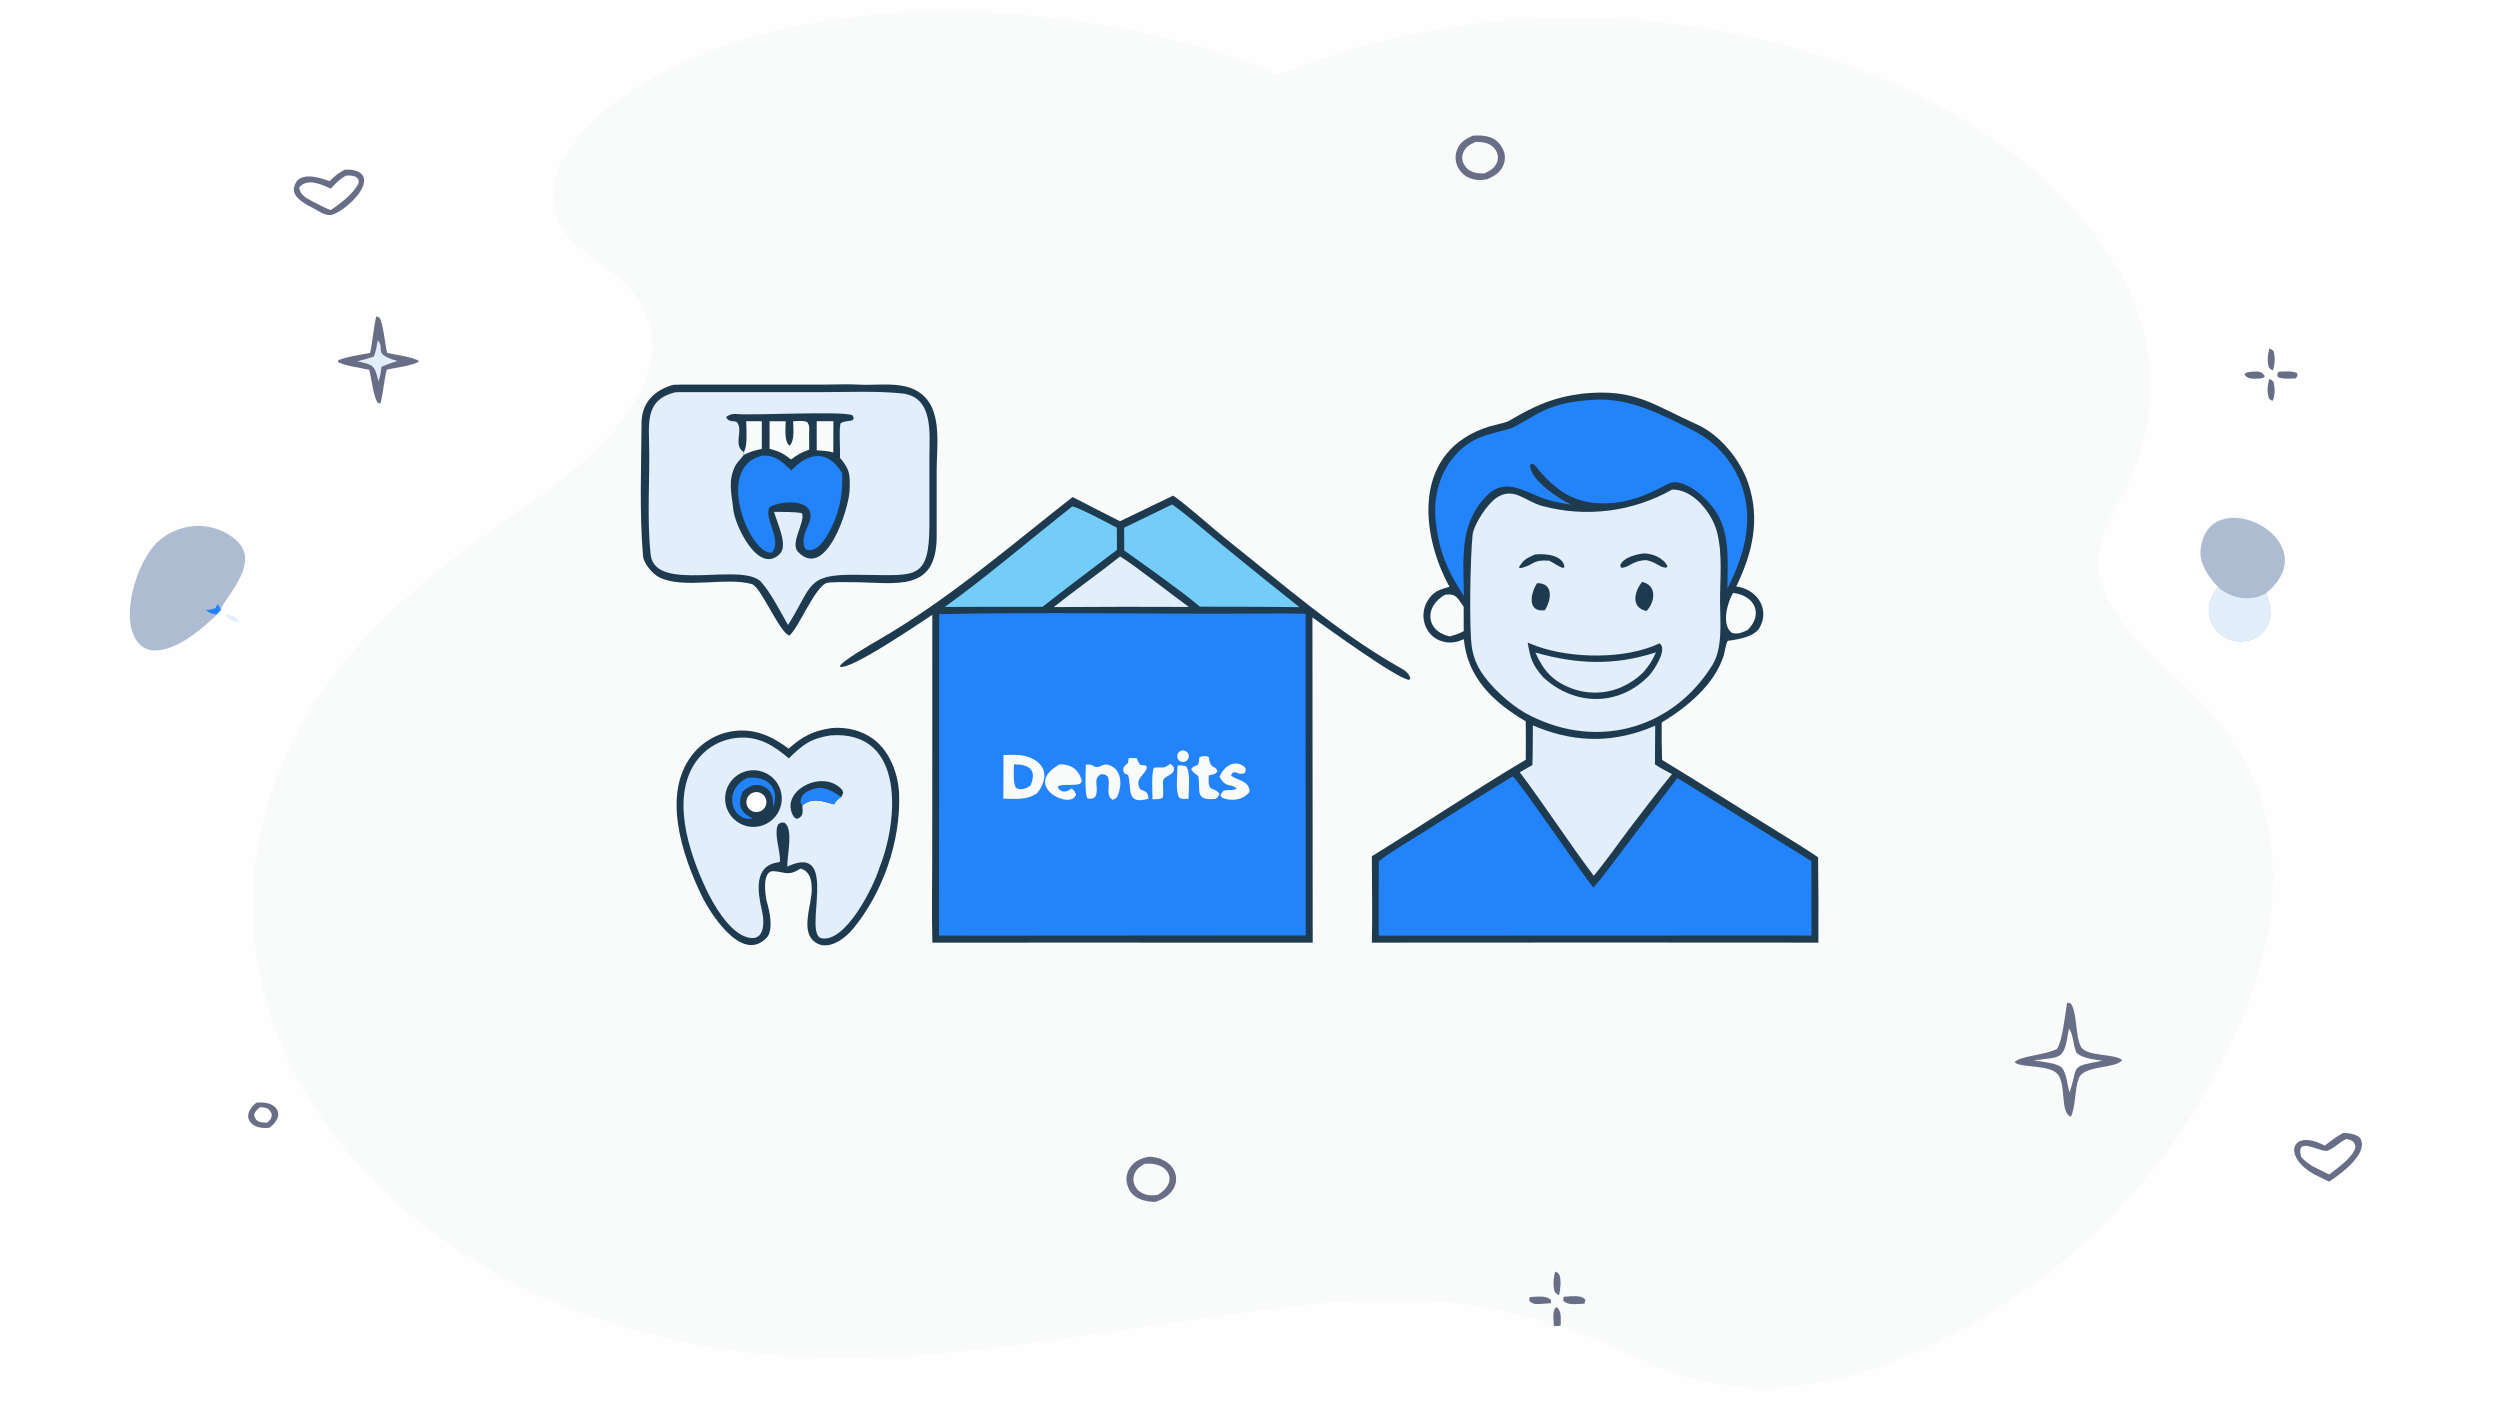 <svg version="1.1" xmlns="http://www.w3.org/2000/svg" style="display: block;" viewBox="0 0 2048 1152" width="1820" height="1024" preserveAspectRatio="none">
<path transform="translate(0,0)" fill="rgb(254,254,254)" d="M 0 0 L 2048 0 L 2048 1152 L 0 1152 L 0 0 z"/>
<path transform="translate(0,0)" fill="rgb(249,250,250)" d="M 1273.02 1086 L 1272.3 1085.64 C 1256.55 1077.88 1218.63 1070.81 1200.97 1068.29 C 1128.91 1058.04 1056.72 1069.89 985.44 1079.65 C 813.975 1103.13 663.609 1137.81 494.548 1081.19 C 448.767 1066.32 405.39 1044.88 365.777 1017.54 C 231.024 923.324 163.163 764.892 238.794 609.246 C 272.694 539.48 328.38 488.86 389.798 443.474 C 440.284 406.524 503.345 371.446 528.609 311.049 C 535.136 295.185 537.28 278.465 531.38 262.543 C 520.1 232.105 497.633 221.015 474.237 202.736 C 453.381 186.441 447.101 159.497 459.027 134.643 C 480.986 88.878 544.007 55.16 589.997 38.849 C 705.533 -2.129 844.031 3.842 961.857 32.713 C 978.607 36.817 996.007 42.333 1012.29 47.874 C 1023.73 51.766 1036.22 57.812 1047.51 61.267 C 1208.33 -2.921 1388.02 -0.852 1547.31 67.023 C 1668.94 118.104 1807.88 240.471 1746.68 387.868 C 1733.32 420.019 1707.93 447.902 1724.46 485.39 C 1737.46 515.623 1766.64 540.927 1790.93 563.053 C 1873.46 638.241 1878.19 735.328 1835.48 836.577 C 1783.41 961.101 1684.18 1059.96 1559.47 1111.57 C 1493.81 1138.16 1426.13 1147.49 1358.82 1119.33 C 1347.24 1114.49 1286.76 1086.39 1278.5 1085.62 C 1276.53 1086.18 1275.06 1086.03 1273.02 1086 z"/>
<path transform="translate(0,0)" fill="rgb(104,110,134)" d="M 1273.02 1086 C 1272.66 1081.15 1271.85 1076.35 1273.64 1071.87 L 1275.18 1070.43 C 1279.49 1073.8 1278.48 1080.41 1278.5 1085.62 C 1276.53 1086.18 1275.06 1086.03 1273.02 1086 z"/>
<path transform="translate(0,0)" fill="rgb(29,58,79)" d="M 1296.42 322.357 C 1339.38 318.078 1353.07 330.959 1390.28 347.688 C 1409.06 356.13 1425.61 376.467 1432.16 395.829 C 1442.19 425.448 1435.6 452.983 1422.35 480.322 C 1438.26 482.29 1450.4 497.7 1441.54 513.953 C 1437.45 521.475 1423.84 523.758 1415.45 524.834 C 1413.95 526.354 1412.93 534.09 1412.1 536.768 C 1404.57 560.861 1381.6 579.502 1361.27 591.721 C 1361.13 601.942 1361.23 612.166 1361.59 622.382 C 1393.79 641.893 1425.44 662.154 1457.49 681.905 C 1468.24 688.528 1478.97 694.989 1489.39 702.129 C 1489.66 725.428 1489.73 748.728 1489.63 772.028 L 1313.5 771.933 L 1123.85 772.028 C 1124.33 748.934 1123.86 724.465 1123.81 701.269 C 1165.83 675.364 1207.62 647.31 1249.92 622.179 C 1250.11 611.94 1249.91 601.087 1249.9 590.796 C 1223.66 575.343 1202.16 555.289 1199.17 523.492 C 1197.64 524.128 1196.09 524.752 1194.51 525.252 C 1188.68 527.026 1182.38 526.365 1177.05 523.421 C 1172.01 520.667 1168.46 515.821 1166.94 510.324 C 1165.28 504.385 1166.06 498.03 1169.1 492.665 C 1173.67 484.728 1179.1 482.765 1187.41 480.604 C 1163.13 436.395 1156.69 368.598 1220.6 349.12 C 1223.68 348.18 1233.64 346.173 1236.12 344.707 C 1257.15 332.298 1272.04 325.481 1296.42 322.357 z"/>
<path transform="translate(0,0)" fill="rgb(226,238,249)" d="M 1369.81 400.959 C 1387.12 400.516 1402.37 420.16 1406.5 435.381 C 1411.34 453.894 1408.94 474.135 1409.06 493.261 C 1409.16 509.527 1411.46 530.76 1402.66 544.874 C 1368.68 599.35 1304.15 614.75 1248.51 583.382 C 1235.9 575.922 1220.11 561.558 1212.53 548.923 C 1208.98 543.009 1206.66 536.444 1205.69 529.616 C 1203.42 514.414 1204.46 455.59 1206.35 438.049 C 1207.25 429.648 1218.94 411.186 1227.95 406.449 C 1241.17 399.496 1249.83 410.676 1263.24 414.347 C 1299.14 424.088 1337.44 419.277 1369.81 400.959 z"/>
<path transform="translate(0,0)" fill="rgb(29,58,79)" d="M 1359.37 526.953 C 1366.69 531.186 1354.78 549.35 1350.8 553.434 C 1325.71 579.179 1289.4 578.019 1264.22 554.717 C 1255.11 544.246 1253.74 539.471 1251.49 526.318 C 1253.95 527.364 1256.44 528.343 1258.95 529.255 C 1287.58 539.446 1331.53 540.178 1359.37 526.953 z"/>
<path transform="translate(0,0)" fill="rgb(226,238,249)" d="M 1257.8 534.453 C 1291.88 544.042 1322.42 545.377 1356.56 534.246 C 1353.41 541.39 1351.07 544.886 1346.05 550.799 C 1341.03 555.673 1335.19 559.642 1328.82 562.532 C 1315.53 568.459 1300.42 568.828 1286.86 563.555 C 1271.48 557.573 1264.16 548.728 1257.8 534.453 z"/>
<path transform="translate(0,0)" fill="rgb(29,58,79)" d="M 1259.18 477.614 C 1272.89 477.369 1270.95 491.527 1265.49 499.8 C 1250.78 501.658 1253.76 485.78 1259.18 477.614 z"/>
<path transform="translate(0,0)" fill="rgb(29,58,79)" d="M 1345.26 476.565 C 1357.46 479.421 1356.11 492.727 1348.81 500.405 C 1335.69 497.685 1338.82 484.352 1345.26 476.565 z"/>
<path transform="translate(0,0)" fill="rgb(29,58,79)" d="M 1346.24 453.262 C 1353.6 453.159 1362.71 456.84 1365.99 463.81 L 1365.04 464.963 C 1359.66 464.819 1357.54 460.861 1349.66 458.979 L 1348.56 458.726 C 1336.43 459.212 1334.05 465.591 1327.9 464.907 L 1327.36 462.753 C 1329.92 456.439 1340.26 454.133 1346.24 453.262 z"/>
<path transform="translate(0,0)" fill="rgb(29,58,79)" d="M 1257.32 454.158 C 1265.21 453.242 1280.03 454.159 1281.67 464.222 L 1280.53 465.161 C 1277.84 464.661 1272.47 460.858 1269.05 459.131 C 1253.88 458.372 1257.54 462.941 1245.21 465.317 L 1244.3 464.587 C 1248.43 458.004 1250.23 457.469 1257.32 454.158 z"/>
<path transform="translate(0,0)" fill="rgb(35,131,250)" d="M 1239.16 635.871 C 1242.79 637.278 1296.09 715.834 1305.18 726.847 C 1311.52 720.466 1323.83 703.391 1329.54 695.872 L 1374.1 637.172 L 1483.87 705.26 L 1484 766.245 L 1464.97 766.189 L 1129.46 766.327 C 1129.36 746.017 1129.39 725.706 1129.55 705.396 C 1138.75 697.86 1158.8 686.178 1169.45 679.457 C 1192.49 664.626 1215.73 650.096 1239.16 635.871 z"/>
<path transform="translate(0,0)" fill="rgb(35,131,250)" d="M 1305.21 327.418 C 1335.29 325.53 1361.02 339.458 1387.61 352.841 C 1406.65 362.565 1421 379.509 1427.46 399.89 C 1436.62 428.29 1428.18 456.405 1415.13 481.927 C 1415.14 456.849 1418.16 431.236 1400.02 411.791 C 1393.99 404.335 1376.73 390.709 1366.57 396.211 C 1347.8 406.375 1330.32 413.55 1308.13 412.095 C 1287.63 410.75 1274.16 400.681 1260.71 385.208 C 1258.76 382.659 1257.68 380.517 1254.72 379.809 L 1253.41 380.862 C 1253.57 393.522 1276.91 408.169 1286.96 413.316 C 1280.31 412.216 1273.03 410.995 1266.6 408.943 C 1249.39 403.441 1233.48 389.852 1217.43 406.514 C 1195.07 429.737 1198.9 458.612 1199.22 488.176 C 1185.38 467.084 1178.29 450.364 1175.98 424.657 C 1174.32 406.159 1179.6 386.992 1191.82 373.191 C 1206.27 356.865 1218.8 356.489 1237.92 350.784 C 1239.63 350.275 1254.1 341.972 1256.64 340.463 C 1272.43 331.105 1287 328.617 1305.21 327.418 z"/>
<path transform="translate(0,0)" fill="rgb(226,238,249)" d="M 1255.72 594.061 C 1257.15 594.713 1258.59 595.32 1260.06 595.882 C 1292.69 608.714 1323.77 608.297 1355.93 594.342 L 1355.75 626.008 C 1359.26 628.586 1365.68 631.809 1369.69 633.98 C 1357.66 648.53 1345.66 664.62 1334.08 679.645 C 1325.03 691.845 1315.16 705.674 1305.64 717.31 C 1284.77 689.702 1265.87 660.106 1244.98 632.462 L 1255.32 626.621 C 1255.74 616.209 1255.61 604.571 1255.72 594.061 z"/>
<path transform="translate(0,0)" fill="rgb(249,250,250)" d="M 1183.8 487.09 C 1193.04 485.845 1193.77 489.727 1199.04 496.922 L 1199.08 516.905 C 1194.62 519.312 1192.6 519.811 1187.67 521.214 C 1187.28 521.12 1186.88 521.024 1186.48 520.925 C 1167.98 516.307 1166.68 496.65 1183.8 487.09 z"/>
<path transform="translate(0,0)" fill="rgb(249,250,250)" d="M 1419.68 485.607 C 1437.5 487.609 1444.79 502.924 1431.68 515.97 C 1427.37 517.92 1423.31 519.891 1418.61 518.211 C 1410.01 511.753 1415.06 493.466 1419.68 485.607 z"/>
<path transform="translate(0,0)" fill="rgb(29,58,79)" d="M 960.996 405.926 C 969.586 411.255 994.867 433.901 1004.83 441.808 C 1050.08 477.705 1094.64 516.839 1144.89 545.701 C 1149.32 548.25 1153.94 550.334 1155.37 555.545 L 1154.43 556.79 C 1145.35 556.554 1086.5 513.809 1075.14 505.67 L 1075.37 772.062 L 871.5 771.996 L 763.801 772.07 C 763.103 747.324 763.746 719.348 763.672 694.336 L 763.743 503.537 C 753.837 509.97 695.054 550.27 687.903 545.866 C 688.888 541.793 714.603 527.043 720.721 523.485 C 777.911 490.224 826.613 447.788 878.67 407.062 C 891.57 413.748 904.51 420.356 917.489 426.887 L 960.996 405.926 z"/>
<path transform="translate(0,0)" fill="rgb(35,131,250)" d="M 1032.7 502.487 C 1044.98 502.378 1057.27 502.43 1069.55 502.642 L 1069.68 766.121 L 807.5 766.316 L 769.219 766.241 L 769.396 502.994 C 855.96 501.156 945.775 503.077 1032.7 502.487 z"/>
<path transform="translate(0,0)" fill="rgb(249,250,250)" d="M 822.059 618.361 C 831.889 618.184 840.066 617.289 848.611 623.059 C 858.875 629.99 856.289 640.995 849.859 649.438 C 841.463 655.514 832.005 654.258 821.96 654.082 L 822.059 618.361 z"/>
<path transform="translate(0,0)" fill="rgb(35,131,250)" d="M 830.665 625.992 C 842.954 625.958 849.826 630.339 844.133 643.412 C 840.295 645.981 836.139 647.794 832.099 645.023 C 829.77 640.265 830.575 631.647 830.665 625.992 z"/>
<path transform="translate(0,0)" fill="rgb(249,250,250)" d="M 868.138 625.97 C 876.926 625.968 882.946 629.34 886.091 638.741 C 886.562 640.149 885.846 640.518 884.971 641.772 C 879.791 644.056 868.589 641.447 866.382 644.539 C 867.799 646.894 867.994 647.182 870.52 648.222 C 874.223 648.393 874.897 647.716 877.849 645.698 C 879.992 647.653 880.301 647.93 881.51 650.554 C 878.086 664.26 835.955 643.735 868.138 625.97 z"/>
<path transform="translate(0,0)" fill="rgb(249,250,250)" d="M 889.508 626.268 C 891.571 626.109 893.862 625.978 895.528 627.201 C 901.041 630.744 902.395 623.988 909.285 626.823 C 918.906 630.782 919.148 642.385 915.985 650.777 C 914.962 653.493 914.084 654.072 911.647 655.06 L 909.458 653.415 C 907.493 650.094 908.102 646.661 908.291 642.75 C 908.428 639.789 908.261 639.296 907.638 636.353 C 904.743 633.797 906.181 634.477 901.995 634.052 C 894.337 637.834 901.144 645.812 897.032 652.854 C 893.748 654.602 895.193 654.169 891.024 654.011 C 888.338 650.971 889.463 631.751 889.508 626.268 z"/>
<path transform="translate(0,0)" fill="rgb(249,250,250)" d="M 999.072 636.095 C 1002.9 626.715 1012.71 621.402 1020.2 628.766 C 1020.69 631.867 1020.92 630.665 1019.37 633.296 C 1013.19 635.451 1011.87 629.262 1008.37 634.809 C 1011.22 638.832 1024.21 638.891 1023.54 648.616 C 1018.24 655.422 1008.71 656.494 1001.09 653.341 L 999.733 651.354 C 1000.47 649.848 1001.4 648.772 1002.42 647.447 C 1006.8 646.767 1008.51 647.595 1013.13 646.13 C 1009.13 641.191 1004.77 646.077 999.582 637 L 999.072 636.095 z"/>
<path transform="translate(0,0)" fill="rgb(249,250,250)" d="M 998.939 649.925 C 997.441 653.37 998.364 652.364 995.632 654.305 C 978.047 656.005 983.828 647.226 981.593 635.536 C 981.54 635.26 976.989 632.909 975.831 629.848 C 977.367 627.544 978.661 627.553 981.529 626.284 C 982.272 623.778 982.272 623.164 982.447 620.527 L 984.039 619.521 C 987.14 619.331 987.816 618.776 990.255 620.107 C 991.647 631.448 996.115 625.822 997.282 632.002 C 994.58 634.65 994.46 633.994 990.221 635.042 C 990.242 639.693 989.515 641.767 991.551 645.417 C 995.185 647.217 996.838 647.18 998.939 649.925 z"/>
<path transform="translate(0,0)" fill="rgb(249,250,250)" d="M 924.631 620.812 C 927.027 620.783 928.888 620.882 931.279 621.052 C 932.156 623.661 932.499 624.126 934.079 626.396 L 938.54 626.915 L 939.55 628.494 C 938.644 634.682 928.705 637.451 934.093 646.469 C 940.07 649.045 939.755 648.402 941.006 654.128 C 921.862 659.684 927.271 645.301 924.135 634.732 L 921.317 633.58 C 918.379 629.214 921.345 627.081 924.006 624.972 C 924.256 623.31 924.464 621.923 924.631 620.812 z"/>
<path transform="translate(0,0)" fill="rgb(249,250,250)" d="M 958.703 625.621 C 959.897 626.331 960.516 627.123 961.507 628.121 C 963.094 634.866 954.722 634.741 953.016 638.736 C 952.118 640.837 953.463 648.505 952.65 653.059 C 949.974 654.974 947.946 654.403 944.137 654.61 C 944.083 649.531 943.084 632.262 945.395 628.727 C 953.423 627.937 952.086 630.293 958.703 625.621 z"/>
<path transform="translate(0,0)" fill="rgb(249,250,250)" d="M 964.639 626.988 C 967.667 626.859 968.832 626.6 971.706 627.664 C 975.496 632.63 973.68 646.8 973.647 654.191 C 970.605 654.325 968.562 654.789 966.015 653.278 C 962.712 647.889 964.601 634.714 964.639 626.988 z"/>
<path transform="translate(0,0)" fill="rgb(249,250,250)" d="M 966.816 615.213 C 968.375 614.336 970.296 614.413 971.78 615.412 C 973.264 616.411 974.059 618.16 973.835 619.935 C 973.611 621.71 972.406 623.207 970.72 623.806 C 968.403 624.628 965.841 623.54 964.824 621.301 C 963.807 619.062 964.672 616.417 966.816 615.213 z"/>
<path transform="translate(0,0)" fill="rgb(116,205,249)" d="M 960.248 413.14 C 972.48 421.786 988.745 436.074 1000.85 445.987 C 1021.92 463.249 1043.13 480.337 1064.47 497.251 L 1024.66 496.947 L 983.016 496.87 C 967.191 483.547 938.415 463.344 920.985 450.835 L 920.885 432.218 L 960.248 413.14 z"/>
<path transform="translate(0,0)" fill="rgb(116,205,249)" d="M 878.446 414.752 C 884.492 415.888 908.316 428.751 914.913 432.182 L 915.018 450.335 C 894.636 465.926 874.208 481.065 854.038 496.975 L 812.5 496.97 L 773.969 497.084 C 806.856 473.612 845.68 440.404 878.446 414.752 z"/>
<path transform="translate(0,0)" fill="rgb(226,238,249)" d="M 917.589 455.733 C 930.215 463.433 960.221 487.272 973.9 497.074 L 920.5 496.974 L 863.211 497.2 C 880.888 483.14 899.722 469.925 917.589 455.733 z"/>
<path transform="translate(0,0)" fill="rgb(29,58,79)" d="M 551.504 315.155 C 553.494 315.072 555.485 315.02 557.477 315 L 677.063 314.961 C 685.332 314.962 694.96 314.507 703.002 314.971 C 721.051 316.129 743.559 310.829 757.575 325.068 C 771.45 339.163 767.413 365.658 767.322 384.645 L 767.339 439.223 C 767.19 485.553 734.232 477.12 699.25 476.818 C 695.382 476.796 678.877 476.435 676.656 477.599 C 666.405 482.969 654.526 513.763 646.713 520.512 C 638.647 518.503 623.428 480.557 615.915 478.382 C 594.853 472.284 560.51 482.774 540.124 472.88 C 534.684 470.24 527.303 461.506 526.775 455.491 C 523.724 419.625 525.338 382.567 525.54 346.501 C 525.634 329.66 536.084 319.523 551.504 315.155 z"/>
<path transform="translate(0,0)" fill="rgb(226,238,249)" d="M 553.408 321.226 C 554.145 321.201 554.883 321.185 555.621 321.179 L 675.242 321.131 C 695.858 321.125 718.425 320.124 738.757 322.207 C 764.961 324.892 761.357 355.039 761.369 373.093 L 761.368 429.059 C 761.306 475.129 750.654 471.179 708.404 470.832 C 705.613 470.809 702.552 470.773 699.752 470.744 C 660.105 470.4 665.565 480.373 645.543 511.877 C 639.765 501.721 631.59 485.709 623.456 476.538 C 607.585 460.03 537.127 485.791 533.06 454.594 C 529.682 423.574 532.633 391.311 531.666 360.041 C 531.065 340.623 531.992 326.398 553.408 321.226 z"/>
<path transform="translate(0,0)" fill="rgb(29,58,79)" d="M 609.209 370.264 C 600.291 364.287 609.059 353.15 603.9 345.993 C 602.497 344.047 596.558 346.553 594.915 341.454 C 596.905 339.9 599.915 338.778 602.343 339.033 C 616.372 340.505 690.065 336.347 698.317 340.1 L 699.426 342.584 L 698.497 344.206 C 694.731 345.114 689.998 344.983 688.417 346.978 C 687.205 355.357 688.406 366.143 688.144 375.01 C 696.168 384.634 696.52 388.251 695.977 401.8 C 695.382 416.632 676.722 475.332 653.869 452.129 C 646.666 444.816 660.038 427.504 656.945 420.293 C 651.177 419.11 640.406 419.267 634.121 419.183 C 636.867 429.087 645.707 446.67 638.878 453.58 C 621.534 471.129 602.057 430.686 600.678 417.128 C 599.185 402.46 596.085 394.015 602.618 380.918 C 604.142 378.563 608.456 374.037 609.266 372.564 C 608.841 371.266 608.98 371.75 609.209 370.264 z"/>
<path transform="translate(0,0)" fill="rgb(249,250,250)" d="M 611.287 344.971 L 624.092 344.995 L 624.091 367.668 C 617.408 369.138 615.535 369.563 609.266 372.564 C 608.841 371.266 608.98 371.75 609.209 370.264 C 612.646 365.948 611.416 351.068 611.287 344.971 z"/>
<path transform="translate(0,0)" fill="rgb(35,131,250)" d="M 624.734 373.123 C 635.646 372.732 640.652 378.225 648.281 385.265 C 662.545 370.084 678.446 368.263 689.888 387.559 C 690.301 400.691 689.106 411.958 684.456 424.347 C 681.324 432.692 671.419 454.549 660.19 449.95 C 655.471 443.523 660.407 433.939 663.098 427.512 C 669.819 407.474 639.078 409.815 630.348 415.413 C 625.427 424.005 641.022 442.564 632.477 452.515 C 615.05 456.066 584.028 382.187 624.734 373.123 z"/>
<path transform="translate(0,0)" fill="rgb(249,250,250)" d="M 649.701 345.038 C 653.359 344.883 658.41 344.208 661.452 345.801 C 663.591 349.657 662.812 350.466 662.838 355.5 L 662.873 368.288 C 655.688 370.942 654.337 371.768 647.946 376.286 C 641.338 371.032 638.561 369.734 630.407 367.55 L 630.449 345.01 L 643.675 345.029 C 643.56 350.533 642.21 361.489 646.754 365.046 C 651.122 361.152 649.869 350.591 649.701 345.038 z"/>
<path transform="translate(0,0)" fill="rgb(249,250,250)" d="M 669.043 344.955 L 682.724 344.988 L 682.644 370.531 C 678.215 369.286 673.667 369.118 669.081 368.774 L 669.043 344.955 z"/>
<path transform="translate(0,0)" fill="rgb(29,58,79)" d="M 681.088 596.304 C 694.146 595.026 707.914 598.694 717.916 607.289 C 729.769 617.475 736.031 635.115 736.58 650.666 C 737.791 689.299 723.377 730.774 698.843 760.658 C 691.992 769.004 676.423 780.758 665.745 769.923 C 656.296 760.337 665.258 739.639 664.984 728.099 C 664.867 723.159 664.51 717.61 660.528 713.885 C 659.929 713.176 656.41 710.892 655.401 711.553 C 645.579 717.992 642.4 713.877 633.536 713.477 C 624.442 713.066 626.668 731.571 627.934 737.646 C 630.434 745.782 633.959 761.699 628.041 767.974 C 607.452 789.806 580.994 746.384 574.805 733.573 C 558.864 700.574 542.329 650.927 566.441 619.11 C 574.736 607.973 587.163 600.643 600.923 598.773 C 618.441 596.467 632.521 602.995 646.025 613.147 C 657.384 603.074 666.11 598.556 681.088 596.304 z"/>
<path transform="translate(0,0)" fill="rgb(226,238,249)" d="M 680.491 602.264 C 742.182 597.879 735.81 672.739 720.415 710.628 C 715.836 726.142 692.696 772.323 673.061 768.427 C 657.072 765.255 688.763 689.237 644.918 709.727 C 644.841 699.828 650.147 679.028 642.654 673.759 C 639.072 673.696 640.421 673.299 637.497 675.138 C 633.68 682.486 639.088 695.549 639.052 705.495 L 637.688 706.252 C 617.053 708.858 620.727 730.981 624.201 745.939 C 626.638 756.431 626.238 773.269 609.996 766.902 C 596.769 761.717 584.703 741.341 578.672 728.608 C 564.282 698.229 548.092 650.275 572.463 620.762 C 580.433 611.187 591.928 605.232 604.346 604.245 C 621.592 602.772 633.815 610.574 646.194 621.102 C 657.922 609.592 664.216 604.81 680.491 602.264 z"/>
<path transform="translate(0,0)" fill="rgb(29,58,79)" d="M 611.816 631.465 C 624.31 628.476 636.855 636.206 639.801 648.71 C 642.748 661.214 634.975 673.732 622.461 676.636 C 610.008 679.526 597.563 671.798 594.63 659.355 C 591.698 646.911 599.383 634.44 611.816 631.465 z"/>
<path transform="translate(0,0)" fill="rgb(35,131,250)" d="M 612.147 637.12 C 628.117 635.225 639.131 644.637 633.387 660.979 C 633.22 656.181 633.311 650.646 629.714 647.106 C 623.11 640.609 614.829 642.186 608.84 647.961 L 608.126 648.656 C 604.215 659.675 606.15 664.853 616.489 670.4 C 599.808 673.408 591.079 647.55 612.147 637.12 z"/>
<path transform="translate(0,0)" fill="rgb(254,254,254)" d="M 616.216 649.458 C 618.938 648.204 622.127 648.535 624.533 650.32 C 626.94 652.105 628.182 655.06 627.772 658.028 C 627.362 660.997 625.365 663.505 622.565 664.571 C 618.434 666.143 613.8 664.158 612.088 660.083 C 610.376 656.007 612.202 651.308 616.216 649.458 z"/>
<path transform="translate(0,0)" fill="rgb(29,58,79)" d="M 657.252 659.728 C 657.712 665.007 658.26 669.097 652.739 670.664 L 650.522 669.38 C 636.901 648.518 674.097 628.612 690.035 647.054 C 690.975 650.291 690.994 648.88 689.241 652.649 C 686.264 654.148 685.096 656.14 683.112 658.768 C 674.417 656.175 664.973 652.834 657.252 659.728 z"/>
<path transform="translate(0,0)" fill="rgb(35,131,250)" d="M 657.252 659.728 L 655.847 657.461 C 655.495 650.501 661.274 647.678 667.13 645.953 C 675.469 643.497 682.417 648.518 689.241 652.649 C 686.264 654.148 685.096 656.14 683.112 658.768 C 674.417 656.175 664.973 652.834 657.252 659.728 z"/>
<path transform="translate(0,0)" fill="rgb(104,110,134)" d="M 1693.4 821.119 C 1694.26 821.329 1695.28 821.579 1696.46 821.868 C 1701.81 829.778 1700.05 849.581 1704.91 857.663 C 1709.56 865.378 1733.83 862.994 1738.43 868.267 C 1732.86 875.626 1706.96 871.973 1702.82 883.381 C 1699.49 892.568 1700.52 905.916 1696.5 914.563 C 1687.24 911.318 1693.03 888.081 1685.44 879.531 C 1678.46 871.661 1654.39 874.804 1650.37 869.866 C 1654.61 864.878 1674.67 864.281 1685.08 859.109 C 1689.49 853.061 1691.81 830.107 1693.4 821.119 z"/>
<path transform="translate(0,0)" fill="rgb(254,254,254)" d="M 1694.83 842.514 C 1698.4 846.049 1698.31 856.623 1701.06 862.178 C 1705.7 866.865 1715.74 867.709 1722.24 868.728 C 1695.39 873.814 1702.78 872.019 1695.7 893.798 L 1695.45 894.575 C 1693.74 891.197 1693.36 879.212 1689.09 874.491 C 1685.62 870.653 1671.65 869.338 1666.01 868.504 C 1689.45 865.158 1690.64 868.953 1694.83 842.514 z"/>
<path transform="translate(0,0)" fill="rgb(104,110,134)" d="M 941.341 947.274 C 967.424 948.712 972.15 976.134 946.367 984.41 C 935.88 984.124 925.632 980.731 923.178 969.119 C 922.223 964.695 923.131 960.074 925.691 956.341 C 929.591 950.576 934.911 948.633 941.341 947.274 z"/>
<path transform="translate(0,0)" fill="rgb(249,250,250)" d="M 937.722 953.137 C 957.77 951.288 966.062 968.174 948.474 978.543 C 941.302 979.895 933.752 978.395 929.932 971.532 C 928.426 968.799 928.082 965.576 928.978 962.586 C 930.442 957.565 933.605 955.6 937.722 953.137 z"/>
<path transform="translate(0,0)" fill="rgb(104,110,134)" d="M 1206.31 111.166 C 1216.75 110.339 1226.23 111.739 1231.25 122.344 C 1233.11 126.213 1233.31 130.671 1231.81 134.692 C 1229.35 141.283 1224.29 144.158 1218.25 146.795 C 1208.64 148.863 1198.95 146.023 1194.25 136.833 C 1192.14 132.625 1191.84 127.739 1193.41 123.306 C 1195.8 116.479 1200.2 114.039 1206.31 111.166 z"/>
<path transform="translate(0,0)" fill="rgb(249,250,250)" d="M 1208.87 116.213 C 1215.73 116.178 1222.41 117.31 1225.9 124.106 C 1227.31 126.805 1227.49 129.981 1226.39 132.82 C 1224.47 137.873 1220.5 139.879 1215.95 142.05 C 1208.83 142.123 1202.44 140.993 1198.95 133.933 C 1197.58 131.189 1197.45 127.988 1198.59 125.14 C 1200.63 119.993 1204.24 118.356 1208.87 116.213 z"/>
<path transform="translate(0,0)" fill="rgb(104,110,134)" d="M 1280.92 1062.06 C 1286.26 1061.83 1295.48 1060.15 1298.75 1064.45 L 1298.01 1067.7 L 1296.43 1067.77 C 1290.54 1068 1284.71 1069.18 1280.59 1065.36 L 1280.92 1062.06 z"/>
<path transform="translate(0,0)" fill="rgb(104,110,134)" d="M 1253.03 1062.32 C 1259.21 1062.04 1265.86 1060.77 1270.45 1064.43 L 1270.68 1067.33 C 1268.11 1067.53 1265.54 1067.71 1262.96 1067.86 C 1258.21 1068.13 1256.25 1068.52 1252.84 1065.48 L 1253.03 1062.32 z"/>
<path transform="translate(0,0)" fill="rgb(104,110,134)" d="M 1273.91 1041.46 C 1276.01 1042.16 1276.13 1042.49 1277.52 1044.14 C 1279.09 1049.78 1278.26 1055.01 1277.28 1060.72 C 1275.33 1060.13 1275.06 1059.65 1273.67 1058.2 C 1272.03 1052.53 1272.58 1047.15 1273.91 1041.46 z"/>
<path transform="translate(0,0)" fill="rgb(173,188,208)" d="M 177.485 503.292 C 177.287 503.608 177.089 503.924 176.891 504.239 C 163.703 516.504 144.326 532.929 126.424 532.736 C 121.688 532.657 117.186 530.664 113.945 527.21 C 96.623 508.467 111.912 458.829 130.051 443.03 C 140.054 434.229 153.195 429.854 166.477 430.905 C 177.264 431.822 188.642 436.716 195.965 444.99 C 212.384 463.543 181.68 492.096 181.061 499.479 L 177.485 503.292 z"/>
<path transform="translate(0,0)" fill="rgb(35,131,250)" d="M 177.485 503.292 C 173.218 502.469 171.975 502.469 168.703 499.57 C 172.265 499.285 172.996 499.236 176.485 498.003 C 177.272 496.481 177.391 496.071 178.551 494.768 L 181.061 499.479 L 177.485 503.292 z"/>
<path transform="translate(0,0)" fill="rgb(173,188,208)" d="M 1817.04 480.697 C 1809.41 472.835 1801.54 461.535 1802.7 450.256 C 1808.57 393.196 1907.01 441.022 1858.26 484.171 C 1857.65 484.703 1857.05 485.231 1856.44 485.753 C 1859.9 495.734 1862.4 506.232 1855.53 515.728 C 1847.56 526.747 1830.93 528.372 1820.11 520.395 C 1814.47 516.295 1810.72 510.088 1809.73 503.186 C 1808.52 494.409 1811.95 487.433 1817.04 480.697 z"/>
<path transform="translate(0,0)" fill="rgb(226,238,249)" d="M 1817.04 480.697 C 1827.5 490.348 1843.95 493.155 1856.44 485.753 C 1859.9 495.734 1862.4 506.232 1855.53 515.728 C 1847.56 526.747 1830.93 528.372 1820.11 520.395 C 1814.47 516.295 1810.72 510.088 1809.73 503.186 C 1808.52 494.409 1811.95 487.433 1817.04 480.697 z"/>
<path transform="translate(0,0)" fill="rgb(104,110,134)" d="M 282.27 139.018 C 293.312 138.235 302.858 142.713 295.97 155.41 C 291.922 162.873 280.738 172.748 272.728 175.679 C 267.733 177.507 261.804 173.431 257.447 170.941 C 250.901 167.601 239.136 161.928 240.881 153.408 C 243.786 139.224 262.624 145.589 269.986 148.381 C 275.084 143.465 276.059 142.531 282.27 139.018 z"/>
<path transform="translate(0,0)" fill="rgb(254,254,254)" d="M 283.301 143.864 C 287.185 143.68 287.987 143.535 291.693 144.91 C 294.192 147.62 293.653 146.284 293.764 149.897 C 290.301 158.024 278.238 167.253 270.865 172.08 C 265.559 170.003 260.955 167.511 255.921 164.895 C 250.722 162.19 245.787 159.71 245.118 153.462 C 251.86 145.504 263.447 151.054 270.963 154.537 C 275.906 149.381 276.978 147.72 283.301 143.864 z"/>
<path transform="translate(0,0)" fill="rgb(104,110,134)" d="M 1919.4 927.945 C 1923.54 927.762 1931.79 928.942 1933.76 932.708 C 1940.39 945.363 1916.35 962.237 1908.07 967.792 L 1896.3 962.049 C 1868.82 947.06 1877.2 923.682 1904.44 938.29 C 1909.88 934.069 1913.31 931.265 1919.4 927.945 z"/>
<path transform="translate(0,0)" fill="rgb(254,254,254)" d="M 1922.26 932.795 C 1927.2 934.274 1928.49 934.254 1929.63 939.452 C 1927.6 948.018 1915.01 956.463 1908 961.916 L 1893.93 954.888 C 1891.75 953.387 1885.65 949.161 1884.99 947.011 C 1880.47 930.459 1899.74 943.087 1905.8 942.579 C 1909.99 942.227 1916.89 934.965 1922.26 932.795 z"/>
<path transform="translate(0,0)" fill="rgb(104,110,134)" d="M 308.183 259.166 L 310.612 259.975 C 313.706 263.073 315.438 282.04 317.053 288.898 C 323.514 290.642 338.289 292.21 343.267 295.77 C 340.679 299.036 322.984 301.37 316.875 302.69 C 314.616 311.404 313.957 321.244 311.656 330.512 L 309.702 330.015 C 306.266 326.816 304.186 309.56 302.545 302.882 C 295.865 301.243 281.775 299.708 276.696 296.264 L 277.338 294.888 C 285.126 291.94 294.802 290.604 303.113 289.095 C 305.101 281.192 305.977 268.721 308.183 259.166 z"/>
<path transform="translate(0,0)" fill="rgb(226,238,249)" d="M 309.467 278.745 C 316.107 285.816 304.338 289.652 325.65 295.7 C 320.471 297.145 317.447 298.296 312.455 300.351 C 311.926 305.74 311.643 307.207 310.064 312.384 C 306.751 298.79 306.005 298.849 292.695 295.899 C 297.421 294.728 301.596 293.53 306.251 292.102 C 308.096 287.076 308.545 284.021 309.467 278.745 z"/>
<path transform="translate(0,0)" fill="rgb(104,110,134)" d="M 209.839 903.154 C 226.298 900.988 235.048 912.905 220.727 923.612 C 205.145 925.565 196.566 914.161 209.839 903.154 z"/>
<path transform="translate(0,0)" fill="rgb(254,254,254)" d="M 212.993 906.832 C 218.402 906.963 220.945 907.703 222.702 912.922 C 222.202 916.549 221.38 917.071 218.817 919.51 C 213.184 919.332 209.423 919.131 208.183 913.175 C 208.917 909.957 210.538 908.968 212.993 906.832 z"/>
<path transform="translate(0,0)" fill="rgb(104,110,134)" d="M 1866.61 304.414 C 1871.04 304.292 1878.13 303.568 1881.77 305.606 C 1882.39 308.151 1882.45 307.086 1880.75 309.908 C 1876.57 309.978 1869.37 310.751 1866.06 308.804 C 1865.17 306.379 1865.25 307.413 1866.61 304.414 z"/>
<path transform="translate(0,0)" fill="rgb(104,110,134)" d="M 1844.19 304.465 C 1848.9 304.247 1852.74 303.483 1855.3 308.049 C 1853.9 310.004 1854.38 309.378 1851.25 310.018 C 1847.07 310.228 1840.58 310.976 1838.66 306.414 C 1840.58 304.591 1841.24 304.986 1844.19 304.465 z"/>
<path transform="translate(0,0)" fill="rgb(104,110,134)" d="M 1858.9 310.416 C 1860.76 310.947 1860.9 311.273 1862.34 312.522 C 1863.8 317.602 1863.79 323.337 1861.83 328.273 C 1860.16 327.784 1860.19 327.598 1858.77 326.564 C 1856.97 320.869 1857.45 316.143 1858.9 310.416 z"/>
<path transform="translate(0,0)" fill="rgb(104,110,134)" d="M 1859.02 285.474 C 1861.14 286.109 1861.07 286.212 1862.55 287.731 C 1864.04 292.636 1863.44 298.481 1862.04 303.347 C 1860.5 302.838 1859.92 302.183 1858.7 301.149 C 1857.1 295.344 1857.7 291.318 1859.02 285.474 z"/>
<path transform="translate(0,0)" fill="rgb(226,238,249)" d="M 185.027 503.172 C 190.2 504.412 193.825 504.433 195.672 509.67 C 191.249 508.904 186.443 507.7 185.027 503.172 z"/>
</svg>